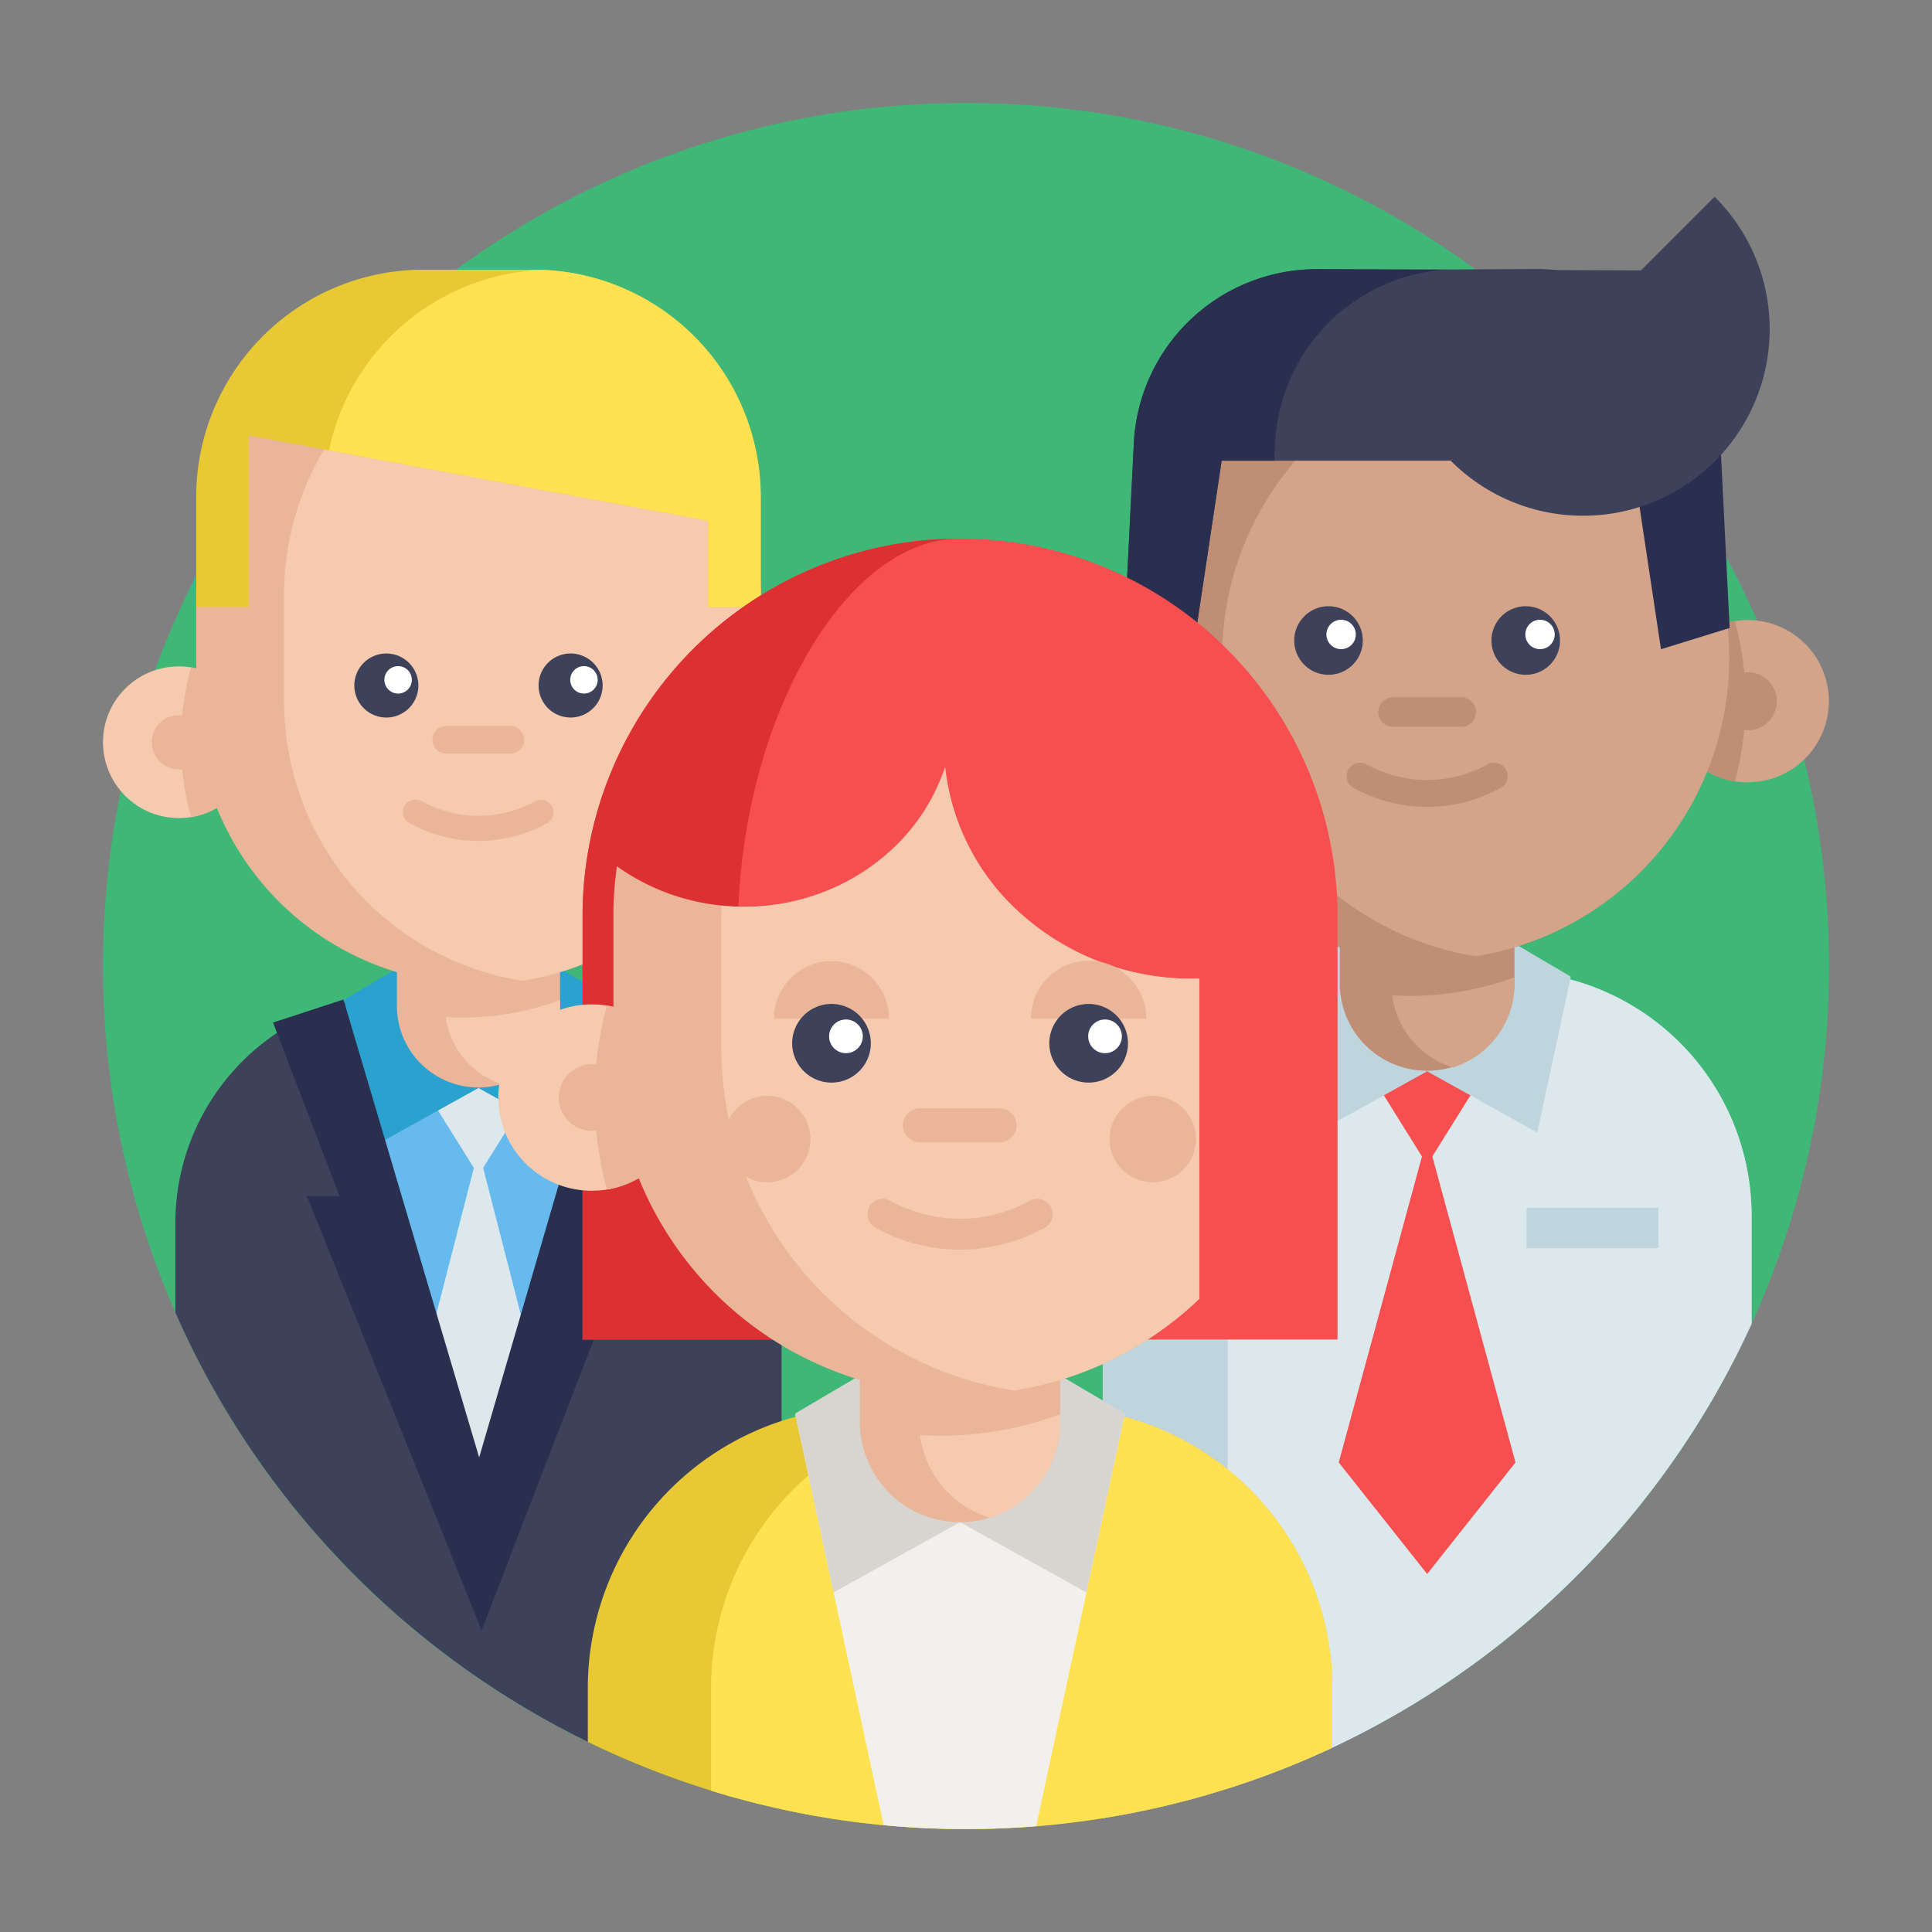 <svg xmlns="http://www.w3.org/2000/svg" width="512" height="512" viewBox="0 0 512 512"><rect x="0" y="0" width="512" height="512" fill="#808080" stroke="none"/><defs><clipPath id="a"><path d="M0 0h512v512H0z"/></clipPath></defs><g clip-path="url(#a)"><path fill="#3fb777" d="M484.711 256.001a228.532 228.532 0 0 1-210.113 227.96q-9.2.744-18.6.747a228.56 228.56 0 0 1-21.833-1.036 227.05 227.05 0 0 1-78.395-22.038A228.511 228.511 0 0 1 27.29 256.001c0-126.31 102.4-228.71 228.711-228.71s228.71 102.4 228.71 228.71zm0 0" data-name="Path 1784"/><path fill="#bfd5de" d="M464.183 322.204v28.63a229.6 229.6 0 0 1-111.238 112.377 226.956 226.956 0 0 1-27.594 10.783 224.641 224.641 0 0 1-32.968 7.832 1.332 1.332 0 0 1-.15.018V322.203a64.832 64.832 0 0 1 59.544-64.625q2.645-.222 5.3-.217h42.234a64.766 64.766 0 0 1 64.869 64.842zm0 0" data-name="Path 1785"/><path fill="#dde8ed" d="M464.183 322.204v28.63a229.6 229.6 0 0 1-111.239 112.377 226.956 226.956 0 0 1-27.594 10.783v-151.79a64.855 64.855 0 0 1 64.863-64.842h9.112a64.848 64.848 0 0 1 64.858 64.842zm0 0" data-name="Path 1786"/><path fill="#d3a489" d="M314.728 185.841a21.508 21.508 0 1 1-18.073-21.242 21.525 21.525 0 0 1 18.073 21.242zm0 0" data-name="Path 1787"/><path fill="#f74f4f" d="M395.615 280.757l-17.411 27.923-17.408-27.922" data-name="Path 1788"/><path fill="#f74f4f" d="M401.628 387.566l-23.42 29.563-23.431-29.563 23.437-86.151zm0 0" data-name="Path 1789"/><path fill="#bf8e75" d="M314.731 185.838a21.525 21.525 0 0 1-18.073 21.242 80.449 80.449 0 0 1 0-42.486 21.526 21.526 0 0 1 18.073 21.244zm0 0" data-name="Path 1790"/><path fill="#bf8e75" d="M300.904 185.838a7.692 7.692 0 1 1-7.692-7.692 7.692 7.692 0 0 1 7.692 7.692zm0 0" data-name="Path 1791"/><path fill="#bfd5de" d="M378.2 283.906L349 300.134l-8.882-41.313 18.145-10.681m19.937 35.77l29.2 16.228 8.881-41.313-18.143-10.685" data-name="Path 1792"/><path fill="#d3a489" d="M441.674 185.841a21.5 21.5 0 1 0 18.07-21.242 21.522 21.522 0 0 0-18.07 21.242zm0 0" data-name="Path 1793"/><g fill="#bf8e75" data-name="Group 642"><path d="M441.674 185.838a21.522 21.522 0 0 0 18.072 21.243 80.364 80.364 0 0 0 0-42.486 21.524 21.524 0 0 0-18.07 21.243zm0 0" data-name="Path 1794"/><path d="M470.883 185.838a7.692 7.692 0 1 1-7.687-7.692 7.691 7.691 0 0 1 7.692 7.692zm0 0" data-name="Path 1795"/><path d="M458.264 174.406a80.067 80.067 0 0 1-67.211 79.027 79.149 79.149 0 0 1-12.85 1.033 80.059 80.059 0 0 1-80.064-80.06c0-20.922 7.27-52.33 20.405-66.593 14.633-15.882 36.36-13.471 59.659-13.471a79.1 79.1 0 0 1 12.85 1.036 80.065 80.065 0 0 1 67.211 79.028zm0 0" data-name="Path 1796"/><path d="M401.342 232.375v28.4a23.14 23.14 0 0 1-46.279 0v-28.4zm0 0" data-name="Path 1797"/></g><path fill="#d3a489" d="M401.342 258.975v1.8a23.14 23.14 0 0 1-16.3 22.1 23.132 23.132 0 0 1-16.105-19.089 79.926 79.926 0 0 0 32.4-4.813zm0 0l56.922-84.573a80.067 80.067 0 0 1-67.21 79.027 80.068 80.068 0 0 1 0-158.058 80.084 80.084 0 0 1 66.816 71.046q.393 3.941.394 7.984zm0 0" data-name="Path 1798"/><path fill="#bf8e75" d="M378.204 213.832a40.485 40.485 0 0 1-19.519-5.039 3.562 3.562 0 0 1 3.431-6.243 33.23 33.23 0 0 0 32.177 0 3.562 3.562 0 0 1 3.431 6.243 40.485 40.485 0 0 1-19.52 5.039zm0 0" data-name="Path 1799"/><path fill="#3d4159" d="M361.154 169.74a9.083 9.083 0 1 1-9.081-9.081 9.082 9.082 0 0 1 9.081 9.081zm0 0h52.264a9.083 9.083 0 1 1-9.081-9.081 9.082 9.082 0 0 1 9.081 9.081zm0 0" data-name="Path 1800"/><path fill="#fff" d="M359.303 168.137a3.893 3.893 0 1 1-3.893-3.893 3.893 3.893 0 0 1 3.893 3.893zm0 0h52.711a3.893 3.893 0 1 1-3.893-3.893 3.893 3.893 0 0 1 3.893 3.893zm0 0" data-name="Path 1801"/><path fill="#bf8e75" d="M387.285 192.608H369.12a3.918 3.918 0 0 1 0-7.835h18.165a3.918 3.918 0 0 1 0 7.835zm0 0" data-name="Path 1802"/><path fill="#bfd5de" d="M404.564 320.079h34.9v10.685h-34.9zm0 0" data-name="Path 1803"/><path fill="#2a2f4f" d="M373.518 71.465a48.528 48.528 0 0 1 44.96 45.99l.231 4.63h13.952l7.513 49.968 18.2-5.633-2.444-48.965a48.53 48.53 0 0 0-48.652-46.12zm0 0" data-name="Path 1804"/><path fill="#3d4159" d="M454.388 52.142a49.456 49.456 0 1 1-69.941 69.941zm0 0" data-name="Path 1805"/><path fill="#3d4159" d="M384.451 122.082h-60.7l-7.517 49.971-18.2-5.633 2.443-48.965a48.526 48.526 0 0 1 48.65-46.12l87.661.331 11.59 20.859" data-name="Path 1806"/><path fill="#2a2f4f" d="M382.885 71.465a48.534 48.534 0 0 0-44.959 45.99l-.23 4.63h-13.947l-7.517 49.968-18.2-5.633 2.446-48.965a48.525 48.525 0 0 1 48.646-46.12zm0 0" data-name="Path 1807"/><path fill="#3d4159" d="M207.126 324.12v155.353A229.12 229.12 0 0 1 46.478 347.831V324.12a60.6 60.6 0 0 1 44.89-58.532q1.423-.395 2.868-.7a59.072 59.072 0 0 1 7.877-1.155 61.543 61.543 0 0 1 4.958-.206h39.461a60.725 60.725 0 0 1 12.852 1.361c.245.049.475.105.708.161.7.157 1.393.324 2.083.513a.34.34 0 0 0 .056.018 60.634 60.634 0 0 1 44.893 58.542zm0 0" data-name="Path 1808"/><path fill="#66baed" d="M162.378 264.891l-.147.687-19.33 89.877c-1 .088-2 .164-3.008.234a203.26 203.26 0 0 1-4.268.241q-4.387.209-8.815.209-4.55 0-9.036-.216a141.777 141.777 0 0 1-4.062-.241q-1.511-.1-3.021-.223l-19.32-89.873-.147-.7zm0 0" data-name="Path 1809"/><path fill="#dde8ed" d="M143.069 285.39l-16.266 26.09-16.266-26.09" data-name="Path 1810"/><path fill="#dde8ed" d="M139.894 355.692c-1.414.091-10.131 46.191-13.088 46.191-3.032 0-11.739-46.1-13.094-46.2l13.095-50.991zm0 0" data-name="Path 1811"/><path fill="#2ba1cf" d="M126.796 288.332L99.52 303.491l-8.3-38.6 16.95-9.985m18.626 33.426l27.28 15.159 8.3-38.6-16.951-9.985" data-name="Path 1812"/><path fill="#2a2f4f" d="M163.409 316.976h8.651l-37.126 96.085-7.308 18.922-8.1-20.133 7.459-25.609 35.191-120.68.205-.674 18.661 6.1zm0 0" data-name="Path 1813"/><path fill="#2a2f4f" d="M134.934 413.061l-7.308 18.922-8.1-20.133-38.193-94.874h8.662l-17.642-45.993 18.668-6.1.2.674 35.759 120.684zm0 0" data-name="Path 1814"/><path fill="#eab599" d="M148.419 240.188v26.534a21.618 21.618 0 0 1-43.235 0v-26.534zm0 0" data-name="Path 1815"/><path fill="#f6caae" d="M148.419 265.036v1.682a21.612 21.612 0 0 1-15.229 20.647 21.617 21.617 0 0 1-15.048-17.833 74.694 74.694 0 0 0 30.275-4.5zm-80.922-68.331a20.1 20.1 0 1 1-20.1-20.105 20.348 20.348 0 0 1 3.221.259 20.1 20.1 0 0 1 16.879 19.846zm0 0" data-name="Path 1816"/><path fill="#eab599" d="M67.496 196.706a20.1 20.1 0 0 1-16.881 19.847 75.113 75.113 0 0 1 0-39.694 20.106 20.106 0 0 1 16.881 19.847zm0 0" data-name="Path 1817"/><path fill="#eab599" d="M54.581 196.705a7.187 7.187 0 1 1-7.187-7.187 7.186 7.186 0 0 1 7.187 7.187zm0 0" data-name="Path 1818"/><path fill="#f6caae" d="M186.103 196.705a20.1 20.1 0 1 0 20.105-20.105 20.325 20.325 0 0 0-3.222.259 20.106 20.106 0 0 0-16.883 19.846zm0 0" data-name="Path 1819"/><g fill="#eab599" data-name="Group 643"><path d="M186.102 196.705a20.105 20.105 0 0 0 16.883 19.847 75.186 75.186 0 0 0 0-39.694 20.108 20.108 0 0 0-16.883 19.847zm0 0" data-name="Path 1820"/><path d="M201.601 157.539v28.483a74.8 74.8 0 0 1-62.8 73.831c-.118.021-.247.038-.366.06a73.468 73.468 0 0 1-11.638.908 74.8 74.8 0 0 1-74.8-74.8v-28.483a74.76 74.76 0 0 1 74.8-74.8 74.732 74.732 0 0 1 74.8 74.805zm0 0" data-name="Path 1821"/><path d="M213.39 196.705a7.184 7.184 0 1 1-7.184-7.184 7.184 7.184 0 0 1 7.184 7.184zm0 0" data-name="Path 1822"/></g><path fill="#f6caae" d="M201.601 157.54v28.483a74.8 74.8 0 0 1-62.8 73.831c-.118.021-.247.038-.366.06a74.805 74.805 0 0 1-63.142-73.89v-28.485a74.82 74.82 0 0 1 63.156-73.9 74.819 74.819 0 0 1 63.148 73.9zm0 0" data-name="Path 1823"/><path fill="#3d4159" d="M110.872 181.667a8.486 8.486 0 1 1-8.487-8.487 8.487 8.487 0 0 1 8.487 8.487zm0 0h48.829a8.485 8.485 0 1 1-8.483-8.487 8.484 8.484 0 0 1 8.483 8.487zm0 0" data-name="Path 1824"/><path fill="#fff" d="M109.14 180.171a3.636 3.636 0 1 1-3.634-3.64 3.633 3.633 0 0 1 3.634 3.64zm0 0h49.249a3.636 3.636 0 1 1-3.634-3.64 3.635 3.635 0 0 1 3.636 3.64zm0 0" data-name="Path 1825"/><path fill="#eab599" d="M135.287 199.702h-16.971a3.661 3.661 0 1 1 0-7.321h16.971a3.661 3.661 0 0 1 0 7.321zm-8.489 23.159a37.814 37.814 0 0 1-18.234-4.708 3.328 3.328 0 1 1 3.207-5.831 31.056 31.056 0 0 0 30.061 0 3.327 3.327 0 0 1 3.2 5.832 37.824 37.824 0 0 1-18.234 4.708zm0 0" data-name="Path 1826"/><path fill="#e8c934" d="M201.601 131.69v29.178h-13.922V138.02L87.186 119.343l-21.263-3.954v45.48H52.001V131.69a60.216 60.216 0 0 1 60.214-60.221h29.168c.792 0 1.584.011 2.376.053a60.2 60.2 0 0 1 57.84 60.168zm0 0" data-name="Path 1827"/><path fill="#ffe152" d="M201.601 131.689v29.178h-13.922v-22.854L87.186 119.342a60.225 60.225 0 0 1 56.574-47.821 60.2 60.2 0 0 1 57.84 60.168zm0 0" data-name="Path 1828"/><path fill="#e8c934" d="M353.077 447.342v15.8a228.814 228.814 0 0 1-197.3-1.512v-14.29a74.44 74.44 0 0 1 55.127-71.891q1.745-.469 3.511-.849a74.81 74.81 0 0 1 9.688-1.429q3.037-.247 6.086-.241h48.46a74.559 74.559 0 0 1 15.785 1.671c.289.056.59.12.868.186q1.286.293 2.558.646a.177.177 0 0 1 .063.006 74.522 74.522 0 0 1 55.155 71.9zm0 0" data-name="Path 1829"/><path fill="#ffe152" d="M353.077 447.342v15.8a229.769 229.769 0 0 1-145.952 16.329q-9.441-2.056-18.681-4.909v-27.221a74.439 74.439 0 0 1 55.132-71.89q1.745-.469 3.511-.849a74.815 74.815 0 0 1 9.688-1.429 72.996 72.996 0 0 1 6.087-.241h15.788a74.558 74.558 0 0 1 15.785 1.671c.289.056.59.12.868.186q1.286.293 2.558.646a.175.175 0 0 1 .063.006 74.521 74.521 0 0 1 55.155 71.9zm0 0" data-name="Path 1830"/><path fill="#f2f0ec" d="M298.113 374.604l-.189.837-23.326 108.521q-9.2.742-18.6.746a228.56 228.56 0 0 1-21.833-1.036L210.904 375.45l-.188-.849zm0 0" data-name="Path 1831"/><path fill="#d8d5d0" d="M254.413 403.392l-33.5 18.618-10.194-47.406 20.816-12.26m22.876 41.048l33.5 18.618 10.19-47.406-20.814-12.26" data-name="Path 1832"/><path fill="#f74f4f" d="M154.39 354.987V242.761a100.034 100.034 0 1 1 200.069 0v112.226" data-name="Path 1833"/><path fill="#dd3033" d="M195.539 247.145c0 39.7 23.243 85.62 36.008 107.842h-77.16V242.761a99.967 99.967 0 0 1 99.3-100.029c-30.756.768-58.151 50.107-58.151 104.412zm0 0" data-name="Path 1834"/><path fill="#eab599" d="M280.974 344.263v32.581a26.55 26.55 0 0 1-53.1 0v-32.581zm0 0" data-name="Path 1835"/><path fill="#f6caae" d="M280.971 374.781v2.063a26.551 26.551 0 0 1-18.7 25.36 26.537 26.537 0 0 1-18.482-21.9q2.659.161 5.35.161a91.658 91.658 0 0 0 31.831-5.682zm0 0l-99.38-83.92a24.7 24.7 0 0 1-20.733 24.376 25.08 25.08 0 0 1-3.958.314 24.689 24.689 0 1 1 0-49.377 24.976 24.976 0 0 1 3.958.314 24.693 24.693 0 0 1 20.733 24.374zm0 0" data-name="Path 1836"/><path fill="#eab599" d="M181.593 290.862a24.7 24.7 0 0 1-20.733 24.376 92.292 92.292 0 0 1 0-48.75 24.693 24.693 0 0 1 20.733 24.374zm0 0" data-name="Path 1837"/><path fill="#eab599" d="M165.728 290.861a8.824 8.824 0 1 1-8.826-8.822 8.825 8.825 0 0 1 8.826 8.822zm0 0" data-name="Path 1838"/><path fill="#eab599" d="M317.819 259.337v84.869a91.508 91.508 0 0 1-48.655 24.209l-.451.073a90.484 90.484 0 0 1-14.294 1.113 91.86 91.86 0 0 1-91.859-91.859v-34.981a92.433 92.433 0 0 1 .943-13.192c21.853 15.718 53.192 14.166 73.158-4.708a52.008 52.008 0 0 0 13.805-21.571 60.619 60.619 0 0 0 18.96 37.84 67.789 67.789 0 0 0 48.394 18.2zm0 0" data-name="Path 1839"/><path fill="#f6caae" d="M317.819 259.337v84.869a91.508 91.508 0 0 1-48.655 24.209l-.451.073a91.868 91.868 0 0 1-77.544-90.746v-34.981c0-.932.013-1.854.048-2.778a57.562 57.562 0 0 0 45.442-15.121 52.016 52.016 0 0 0 13.807-21.572 60.632 60.632 0 0 0 18.96 37.84 67.789 67.789 0 0 0 48.394 18.2zm0 0" data-name="Path 1840"/><path fill="#eab599" d="M303.756 269.984a15.256 15.256 0 1 0-30.511 0m-37.631 0a15.256 15.256 0 1 0-30.512 0" data-name="Path 1841"/><path fill="#3d4159" d="M230.776 276.48a10.421 10.421 0 1 1-10.421-10.421 10.422 10.422 0 0 1 10.421 10.421zm0 0h68.146a10.421 10.421 0 1 1-10.425-10.421 10.422 10.422 0 0 1 10.425 10.421zm0 0" data-name="Path 1842"/><path fill="#eab599" d="M264.847 302.717h-20.841a4.5 4.5 0 1 1 0-8.99h20.841a4.495 4.495 0 1 1 0 8.989zm0 0l-10.421 28.441a46.435 46.435 0 0 1-22.394-5.783 4.086 4.086 0 1 1 3.936-7.161 38.13 38.13 0 0 0 36.919 0 4.086 4.086 0 1 1 3.937 7.161 46.4 46.4 0 0 1-22.4 5.783zm0 0" data-name="Path 1843"/><path fill="#fff" d="M228.651 274.64a4.463 4.463 0 1 1-4.463-4.463 4.461 4.461 0 0 1 4.463 4.463zm0 0h68.655a4.463 4.463 0 1 1-4.463-4.463 4.46 4.46 0 0 1 4.463 4.463zm0 0" data-name="Path 1844"/><path fill="#eab599" d="M316.949 301.862a11.444 11.444 0 1 1-11.443-11.444 11.444 11.444 0 0 1 11.443 11.444zm0 0H214.783a11.443 11.443 0 1 1-11.443-11.444 11.443 11.443 0 0 1 11.445 11.444zm0 0" data-name="Path 1845"/></g></svg>
